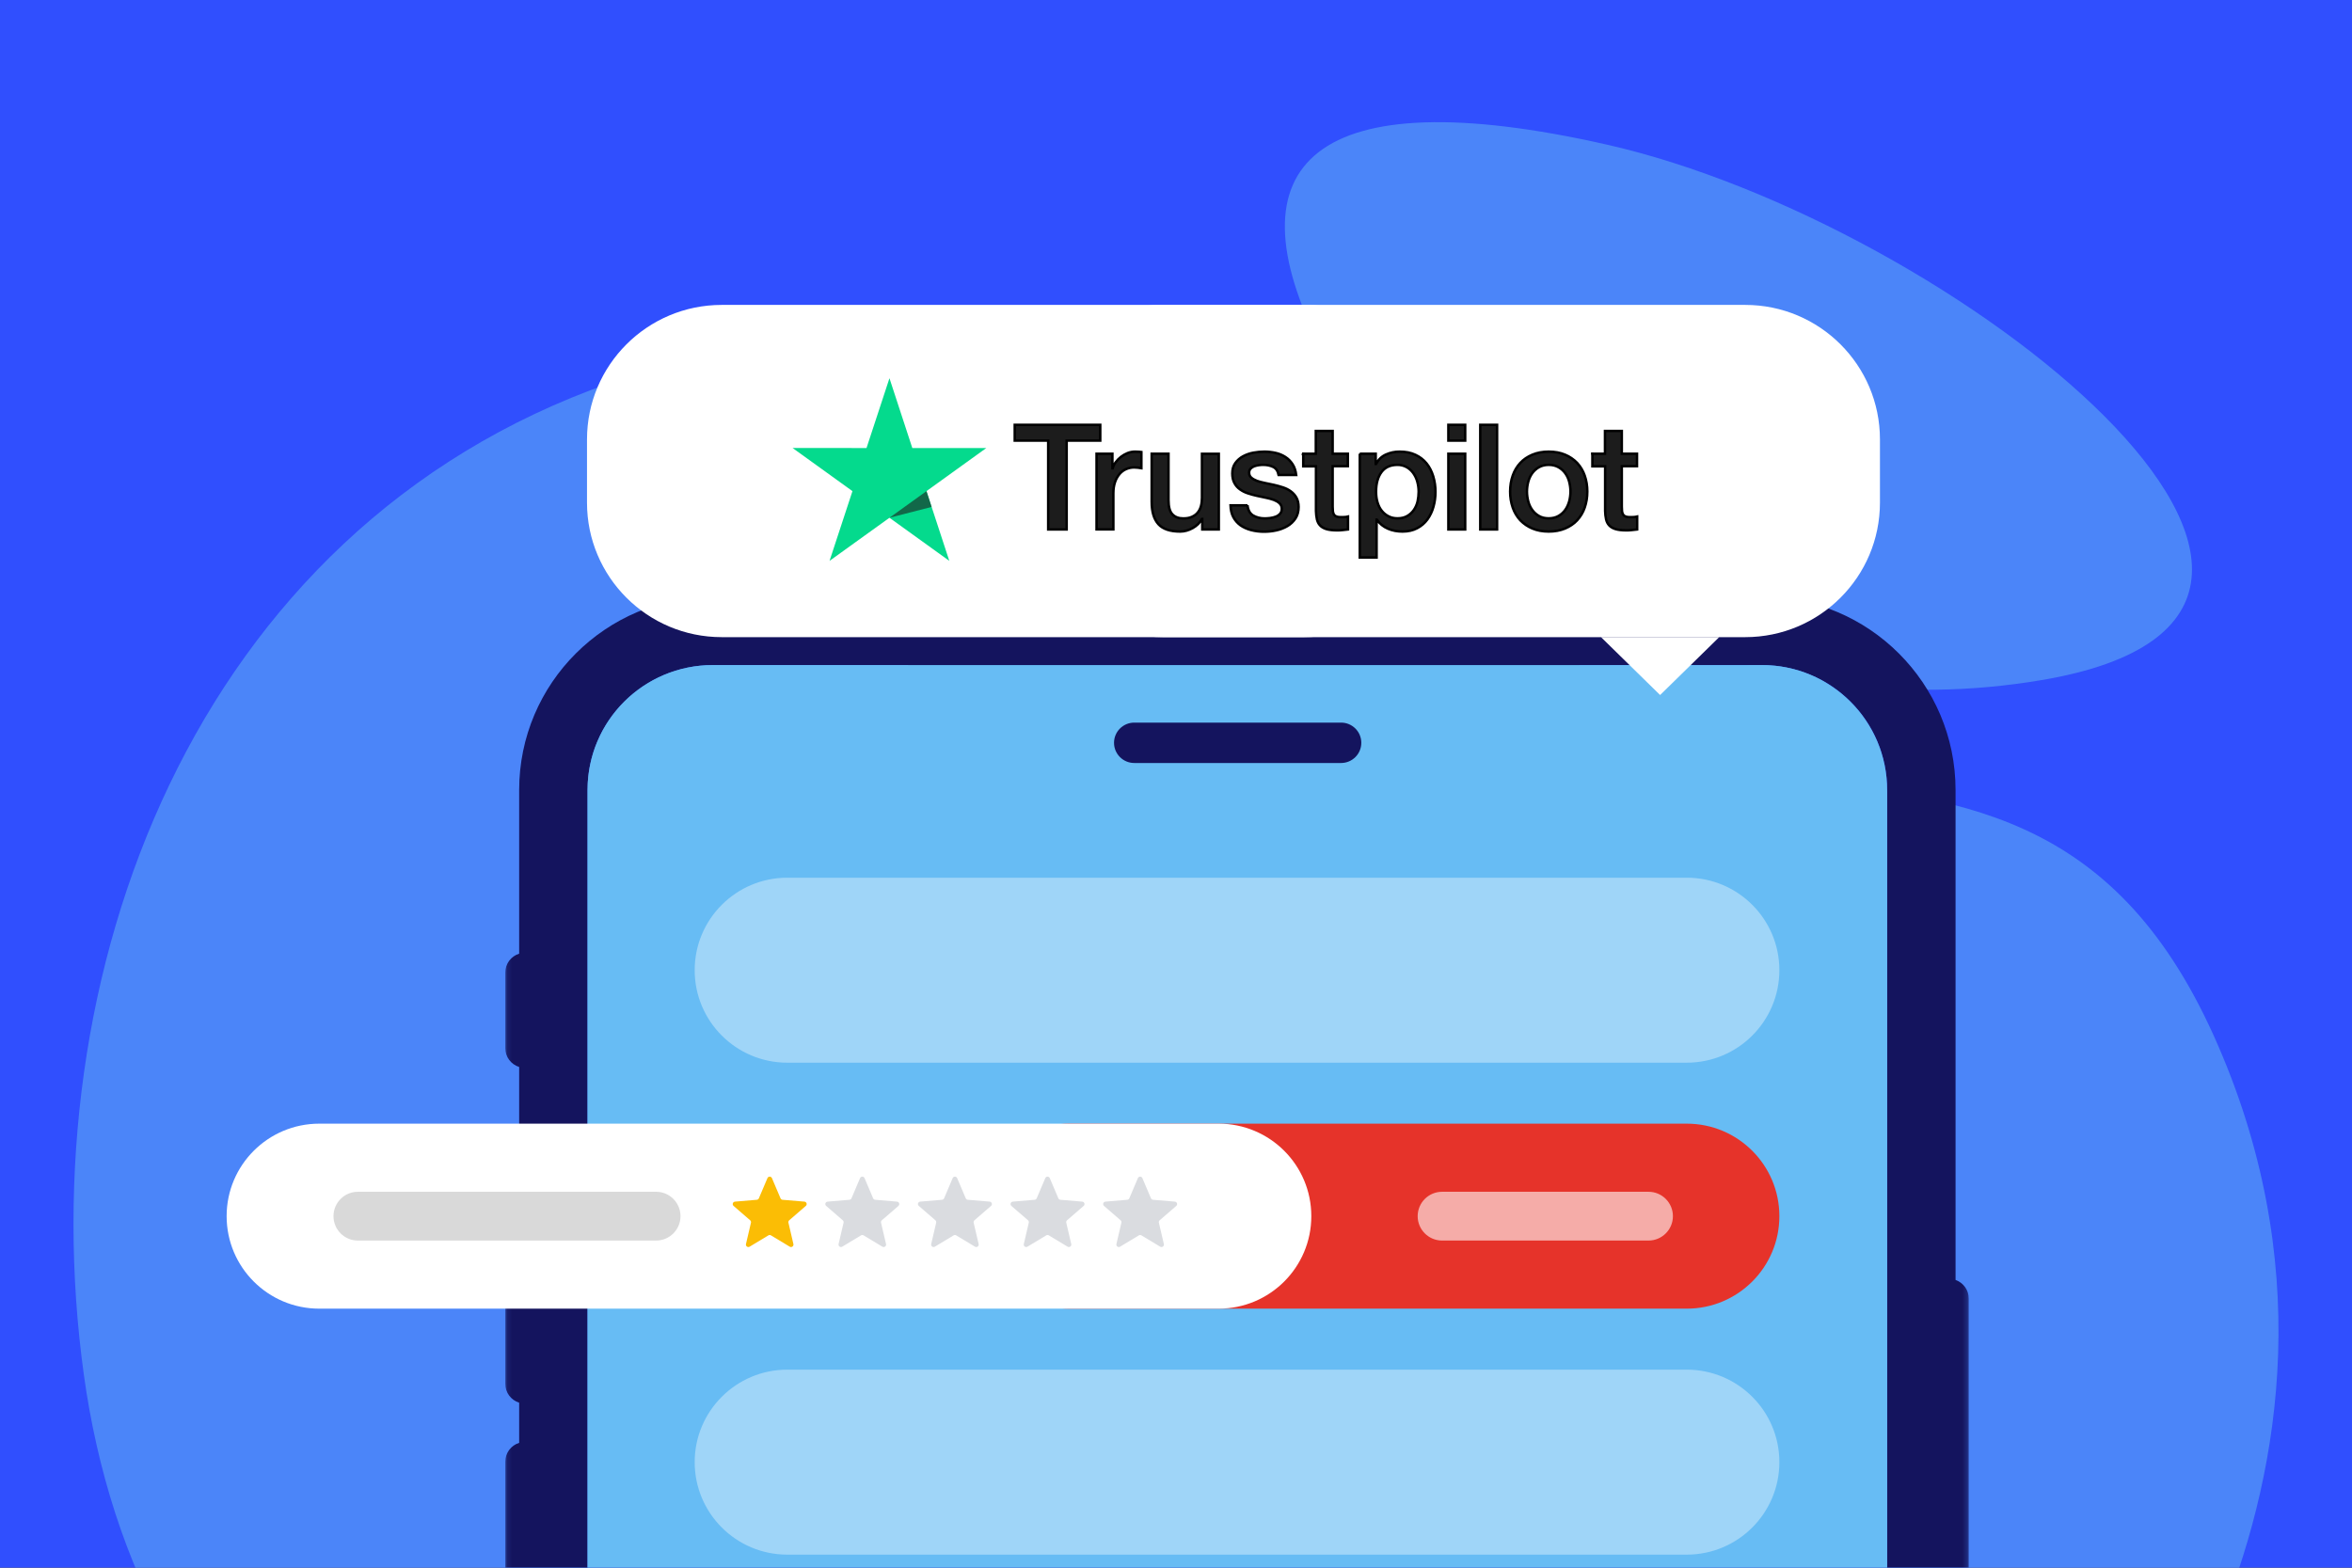 <svg width="480" height="320" viewBox="0 0 480 320" fill="none" xmlns="http://www.w3.org/2000/svg">
<rect x="0" y="0" width="480" height="320" fill="#333333" stroke="none"/>
<g clip-path="url(#clip0_1_100)">
<rect width="480" height="320" fill="#304FFE"/>
<g clip-path="url(#clip1_1_100)">
<path opacity="0.5" d="M269.65 71.055C275.804 83.129 283.741 93.31 292.847 101.184C313.019 118.624 357.688 148.813 416.718 138.811C498.277 124.993 398.942 45.581 327.839 29.5C267.906 15.947 250.467 33.413 269.647 71.055H269.65Z" fill="#67BCF4"/>
<path opacity="0.5" d="M81.6 378.939H424.21C424.21 378.939 493.153 303.249 451.776 211.393C410.399 119.538 324.283 199.635 240.788 102.638C213.24 70.633 163.709 64.436 124.458 78.208C39.22 108.11 5.812 199.291 17.135 280.775C22.393 318.615 40.114 355.927 75.532 375.852C76.934 376.64 79.867 378.936 81.597 378.936L81.6 378.939Z" fill="#67BCF4"/>
<mask id="mask0_1_100" style="mask-type:luminance" maskUnits="userSpaceOnUse" x="103" y="121" width="299" height="258">
<path d="M401.795 121.817H103.115V378.936H401.795V121.817Z" fill="white"/>
</mask>
<g mask="url(#mask0_1_100)">
<path d="M399.093 261.26V161.266C399.093 139.486 381.4 121.82 359.575 121.82H145.477C123.649 121.82 105.95 139.486 105.95 161.266V194.67C104.312 195.174 103.115 196.702 103.115 198.515V213.949C103.115 215.756 104.309 217.284 105.95 217.793V244.593C104.312 245.103 103.115 246.631 103.115 248.438V282.465C103.115 284.278 104.309 285.809 105.95 286.324V294.519C104.312 295.023 103.115 296.557 103.115 298.369V332.391C103.115 334.207 104.309 335.735 105.95 336.25V620.217C105.95 626.95 107.646 633.298 110.627 638.847C116.159 649.139 126.143 656.692 138.002 658.962C140.424 659.423 142.915 659.671 145.477 659.671H359.575C380.719 659.671 397.973 643.104 399.039 622.249C399.073 621.574 399.09 620.894 399.09 620.22V329.454C400.658 328.911 401.792 327.411 401.792 325.656V265.062C401.792 263.312 400.658 261.815 399.09 261.263L399.093 261.26ZM384.837 624.073C384.809 624.275 384.775 624.474 384.737 624.673C384.629 625.274 384.507 625.863 384.358 626.446C384.207 627.032 384.048 627.601 383.863 628.167C383.552 629.112 383.187 630.031 382.771 630.928C382.606 631.286 382.435 631.636 382.252 631.983C380.594 635.168 378.282 637.956 375.492 640.173C375.389 640.258 375.284 640.338 375.181 640.418C374.794 640.714 374.4 641.004 374.001 641.277C373.816 641.405 373.628 641.533 373.434 641.656C373.226 641.792 373.012 641.926 372.796 642.051C372.551 642.202 372.306 642.344 372.055 642.486C371.867 642.589 371.676 642.694 371.488 642.794C371.265 642.91 371.04 643.024 370.818 643.132C369.912 643.579 368.974 643.972 368.016 644.302C367.774 644.387 367.535 644.467 367.29 644.544C367.022 644.632 366.745 644.715 366.477 644.789C366.255 644.851 366.033 644.905 365.81 644.962C365.568 645.025 365.329 645.079 365.084 645.133C364.87 645.181 364.659 645.221 364.445 645.264C364.294 645.292 364.143 645.321 363.992 645.343C363.813 645.378 363.633 645.406 363.459 645.432C363.245 645.466 363.034 645.494 362.818 645.523C362.236 645.6 361.652 645.651 361.059 645.682C360.851 645.696 360.643 645.705 360.435 645.711C360.153 645.719 359.868 645.725 359.58 645.725H145.477C141.282 645.725 137.323 644.72 133.832 642.933C133.464 642.748 133.105 642.552 132.749 642.347C132.743 642.341 132.743 642.347 132.743 642.347C132.39 642.145 132.034 641.926 131.689 641.707C131.515 641.599 131.344 641.485 131.173 641.371C130.837 641.143 130.503 640.904 130.176 640.66C129.845 640.415 129.523 640.164 129.207 639.9C128.89 639.641 128.582 639.376 128.28 639.097C126.311 637.313 124.624 635.23 123.29 632.914C122.161 630.956 121.286 628.839 120.711 626.597C120.659 626.389 120.611 626.187 120.56 625.979C120.465 625.569 120.38 625.154 120.303 624.733C120.226 624.312 120.161 623.893 120.109 623.469V623.464C119.972 622.397 119.901 621.312 119.901 620.214V161.266C119.901 160.167 119.972 159.08 120.109 158.016C120.161 157.592 120.226 157.168 120.303 156.747C120.38 156.326 120.463 155.913 120.56 155.501C120.608 155.299 120.659 155.091 120.711 154.886C121.286 152.641 122.161 150.518 123.29 148.56C125.855 144.113 129.725 140.507 134.382 138.268C134.756 138.088 135.135 137.918 135.516 137.758C138.575 136.466 141.938 135.752 145.472 135.752H185.324V141.461C185.324 148.381 190.95 153.995 197.881 153.995H309.739C316.684 153.995 322.308 148.381 322.308 141.461V135.752H359.566C359.788 135.752 360.005 135.758 360.227 135.761C360.364 135.766 360.501 135.766 360.635 135.775C361.196 135.798 361.761 135.838 362.313 135.897C362.422 135.906 362.527 135.92 362.635 135.934C362.835 135.954 363.029 135.983 363.225 136.011C363.385 136.034 363.548 136.06 363.707 136.088C363.824 136.102 363.938 136.125 364.058 136.145C364.115 136.153 364.172 136.165 364.223 136.173C364.394 136.208 364.559 136.239 364.725 136.273C365.779 136.486 366.802 136.762 367.805 137.104C367.979 137.167 368.15 137.221 368.321 137.289C368.472 137.34 368.623 137.397 368.774 137.46C368.934 137.522 369.097 137.582 369.256 137.653C369.513 137.753 369.766 137.867 370.023 137.977C370.237 138.071 370.447 138.171 370.655 138.271H370.661C370.869 138.373 371.077 138.478 371.28 138.581C371.488 138.683 371.69 138.797 371.895 138.905C372.098 139.019 372.303 139.133 372.499 139.249C372.699 139.366 372.896 139.486 373.095 139.608C373.289 139.73 373.483 139.853 373.677 139.981C373.87 140.109 374.058 140.24 374.249 140.373C374.4 140.476 374.546 140.587 374.697 140.695C374.919 140.854 375.141 141.025 375.358 141.196C375.538 141.338 375.717 141.483 375.891 141.631C376.27 141.941 376.638 142.263 376.991 142.593C377.136 142.735 377.285 142.872 377.43 143.014C377.575 143.156 377.724 143.302 377.866 143.45L377.952 143.535C378.08 143.666 378.208 143.8 378.331 143.936C378.667 144.295 378.986 144.662 379.3 145.04C379.493 145.276 379.682 145.515 379.872 145.763C380.058 146.005 380.24 146.252 380.42 146.503C381.015 147.337 381.56 148.205 382.05 149.112C382.15 149.292 382.249 149.471 382.338 149.656C382.526 150.023 382.705 150.396 382.876 150.774C382.97 150.973 383.056 151.175 383.141 151.377C383.312 151.784 383.472 152.194 383.623 152.61C383.694 152.817 383.768 153.031 383.84 153.236C384.185 154.291 384.467 155.373 384.68 156.482C384.974 158.033 385.131 159.638 385.131 161.274V620.223C385.131 620.905 385.108 621.58 385.045 622.251C385.022 622.562 384.994 622.866 384.954 623.171C384.92 623.478 384.877 623.78 384.837 624.081V624.073Z" fill="#14145E"/>
<path d="M385.134 161.266V620.214C385.134 620.899 385.108 621.574 385.048 622.243C384.016 635.386 373.004 645.724 359.572 645.724H145.477C131.347 645.724 119.91 634.311 119.91 620.214V161.266C119.91 147.168 131.347 135.755 145.477 135.755H359.575C373.702 135.755 385.134 147.168 385.134 161.266Z" fill="#67BCF4"/>
<path d="M273.689 147.501H231.483C229.202 147.501 227.353 149.347 227.353 151.623C227.353 153.9 229.202 155.745 231.483 155.745H273.689C275.97 155.745 277.819 153.9 277.819 151.623C277.819 149.347 275.97 147.501 273.689 147.501Z" fill="#14145E"/>
</g>
<path opacity="0.37" d="M344.224 279.574H160.685C150.24 279.574 141.772 288.028 141.772 298.456C141.772 308.884 150.24 317.338 160.685 317.338H344.224C354.669 317.338 363.137 308.884 363.137 298.456C363.137 288.028 354.669 279.574 344.224 279.574Z" fill="white"/>
<path opacity="0.37" d="M344.224 179.156H160.685C150.24 179.156 141.772 187.609 141.772 198.038C141.772 208.466 150.24 216.92 160.685 216.92H344.224C354.669 216.92 363.137 208.466 363.137 198.038C363.137 187.609 354.669 179.156 344.224 179.156Z" fill="white"/>
<path d="M344.224 229.363H218.182C207.736 229.363 199.269 237.817 199.269 248.245C199.269 258.673 207.736 267.127 218.182 267.127H344.224C354.67 267.127 363.137 258.673 363.137 248.245C363.137 237.817 354.67 229.363 344.224 229.363Z" fill="#E6332A"/>
<path d="M248.703 229.363H65.163C54.718 229.363 46.251 237.817 46.251 248.245C46.251 258.673 54.718 267.127 65.163 267.127H248.703C259.148 267.127 267.615 258.673 267.615 248.245C267.615 237.817 259.148 229.363 248.703 229.363Z" fill="white"/>
<path d="M138.877 248.247C138.877 250.997 136.647 253.226 133.897 253.226H73.038C70.288 253.226 68.059 250.997 68.059 248.247V248.247C68.059 245.496 70.288 243.267 73.038 243.267H133.897C136.647 243.267 138.877 245.496 138.877 248.247V248.247Z" fill="#D9D9D9"/>
<path opacity="0.59" d="M336.424 253.226H294.309C291.556 253.226 289.321 250.998 289.321 248.247C289.321 245.498 291.553 243.267 294.309 243.267H336.424C339.177 243.267 341.411 245.495 341.411 248.247C341.411 250.996 339.18 253.226 336.424 253.226Z" fill="white"/>
<path d="M237.288 62.239H356.172C371.345 62.239 383.663 74.538 383.663 89.688V102.607C383.663 117.756 371.345 130.055 356.172 130.055H237.288C222.115 130.055 209.797 117.756 209.797 102.607V89.688C209.797 74.538 222.115 62.239 237.288 62.239Z" fill="white"/>
<path d="M147.288 62.239H266.172C281.345 62.239 293.663 74.538 293.663 89.688V102.607C293.663 117.756 281.345 130.055 266.172 130.055H147.288C132.115 130.055 119.797 117.756 119.797 102.607V89.688C119.797 74.538 132.115 62.239 147.288 62.239Z" fill="white"/>
<path d="M338.798 141.87L326.734 130.052H350.859L338.798 141.87Z" fill="white"/>
<path d="M232.424 252.164C232.582 252.068 232.781 252.068 232.94 252.164L236.777 254.477C237.156 254.705 237.622 254.365 237.522 253.935L236.505 249.579C236.463 249.398 236.524 249.209 236.665 249.087L240.054 246.155C240.388 245.865 240.209 245.316 239.769 245.279L235.307 244.901C235.122 244.885 234.961 244.769 234.889 244.598L233.142 240.486C232.969 240.08 232.394 240.08 232.221 240.486L230.475 244.598C230.402 244.769 230.241 244.885 230.057 244.901L225.595 245.279C225.154 245.316 224.975 245.865 225.31 246.155L228.698 249.087C228.839 249.209 228.9 249.398 228.858 249.579L227.841 253.935C227.741 254.365 228.208 254.705 228.586 254.477L232.424 252.164Z" fill="#DADCE0"/>
<path d="M213.523 252.164C213.682 252.068 213.881 252.068 214.039 252.164L217.877 254.477C218.255 254.705 218.722 254.365 218.621 253.935L217.605 249.579C217.563 249.398 217.624 249.209 217.764 249.087L221.153 246.155C221.488 245.865 221.309 245.316 220.868 245.279L216.406 244.901C216.222 244.885 216.061 244.769 215.988 244.598L214.241 240.486C214.069 240.08 213.494 240.08 213.321 240.486L211.574 244.598C211.502 244.769 211.341 244.885 211.156 244.901L206.694 245.279C206.253 245.316 206.075 245.865 206.409 246.155L209.798 249.087C209.938 249.209 210 249.398 209.958 249.579L208.941 253.935C208.84 254.365 209.307 254.705 209.686 254.477L213.523 252.164Z" fill="#DADCE0"/>
<path d="M194.623 252.164C194.782 252.068 194.98 252.068 195.139 252.164L198.976 254.477C199.355 254.705 199.822 254.365 199.721 253.935L198.704 249.579C198.662 249.398 198.724 249.209 198.864 249.087L202.253 246.155C202.587 245.865 202.409 245.316 201.968 245.279L197.506 244.901C197.321 244.885 197.16 244.769 197.088 244.598L195.341 240.486C195.169 240.08 194.593 240.08 194.421 240.486L192.674 244.598C192.601 244.769 192.441 244.885 192.256 244.901L187.794 245.279C187.353 245.316 187.174 245.865 187.509 246.155L190.898 249.087C191.038 249.209 191.1 249.398 191.057 249.579L190.041 253.935C189.94 254.365 190.407 254.705 190.786 254.477L194.623 252.164Z" fill="#DADCE0"/>
<path d="M175.722 252.164C175.881 252.068 176.08 252.068 176.239 252.164L180.076 254.477C180.454 254.705 180.921 254.365 180.821 253.935L179.804 249.579C179.762 249.398 179.823 249.209 179.964 249.087L183.352 246.155C183.687 245.865 183.508 245.316 183.067 245.279L178.605 244.901C178.421 244.885 178.26 244.769 178.187 244.598L176.441 240.486C176.268 240.08 175.693 240.08 175.52 240.486L173.774 244.598C173.701 244.769 173.54 244.885 173.355 244.901L168.894 245.279C168.453 245.316 168.274 245.865 168.609 246.155L171.997 249.087C172.138 249.209 172.199 249.398 172.157 249.579L171.14 253.935C171.04 254.365 171.507 254.705 171.885 254.477L175.722 252.164Z" fill="#DADCE0"/>
<path d="M156.822 252.164C156.981 252.068 157.179 252.068 157.338 252.164L161.175 254.477C161.554 254.705 162.021 254.365 161.92 253.935L160.904 249.579C160.861 249.398 160.923 249.209 161.063 249.087L164.452 246.155C164.787 245.865 164.608 245.316 164.167 245.279L159.705 244.901C159.52 244.885 159.359 244.769 159.287 244.598L157.54 240.486C157.368 240.08 156.792 240.08 156.62 240.486L154.873 244.598C154.801 244.769 154.64 244.885 154.455 244.901L149.993 245.279C149.552 245.316 149.374 245.865 149.708 246.155L153.097 249.087C153.237 249.209 153.299 249.398 153.257 249.579L152.24 253.935C152.139 254.365 152.606 254.705 152.985 254.477L156.822 252.164Z" fill="#FBBD05"/>
<mask id="path-21-outside-1_1_100" maskUnits="userSpaceOnUse" x="206.086" y="85.716" width="129" height="29" fill="black">
<rect fill="white" x="206.086" y="85.716" width="129" height="29"/>
<path d="M207.102 86.717H224.543V89.942H217.686V108.076H213.913V89.942H207.086V86.716H207.101L207.102 86.717ZM223.798 92.61H227.023V95.595H227.083C227.19 95.173 227.387 94.766 227.676 94.374C228.294 93.533 229.131 92.881 230.094 92.49C230.583 92.294 231.104 92.192 231.63 92.187C232.024 92.187 232.314 92.204 232.467 92.218C232.618 92.233 232.769 92.263 232.937 92.278V95.564C232.69 95.52 232.441 95.485 232.192 95.459C231.945 95.429 231.696 95.414 231.446 95.414C230.868 95.414 230.322 95.534 229.805 95.762C229.288 95.986 228.846 96.333 228.467 96.771C228.063 97.261 227.753 97.824 227.554 98.429C227.326 99.092 227.219 99.845 227.219 100.706V108.062H223.784V92.61H223.798ZM248.736 108.078H245.36V105.923H245.299C244.873 106.705 244.25 107.324 243.414 107.792C242.577 108.259 241.725 108.5 240.859 108.5C238.806 108.5 237.315 108.003 236.404 106.994C235.491 105.983 235.035 104.46 235.035 102.424V92.611H238.472V102.093C238.472 103.45 238.73 104.415 239.263 104.973C239.78 105.531 240.524 105.817 241.467 105.817C242.197 105.817 242.79 105.712 243.276 105.485C243.763 105.26 244.158 104.973 244.447 104.595C244.751 104.234 244.964 103.782 245.102 103.269C245.237 102.756 245.299 102.2 245.299 101.596V92.626H248.736V108.078ZM254.59 103.119C254.697 104.112 255.076 104.808 255.73 105.214C256.399 105.606 257.19 105.817 258.118 105.817C258.438 105.817 258.802 105.786 259.213 105.742C259.623 105.697 260.018 105.591 260.368 105.456C260.733 105.319 261.021 105.108 261.264 104.838C261.493 104.566 261.599 104.219 261.584 103.782C261.582 103.579 261.538 103.379 261.454 103.194C261.37 103.01 261.249 102.845 261.098 102.711C260.793 102.426 260.414 102.215 259.941 102.033C259.415 101.849 258.876 101.703 258.329 101.596C257.721 101.476 257.113 101.34 256.491 101.204C255.864 101.067 255.244 100.895 254.635 100.691C254.064 100.506 253.525 100.232 253.039 99.877C252.565 99.544 252.179 99.099 251.913 98.581C251.625 98.053 251.487 97.405 251.487 96.621C251.487 95.776 251.7 95.084 252.111 94.51C252.526 93.941 253.061 93.472 253.678 93.139C254.341 92.785 255.053 92.536 255.791 92.4C256.566 92.264 257.312 92.189 258.011 92.189C258.817 92.189 259.592 92.279 260.323 92.446C261.031 92.599 261.705 92.88 262.314 93.275C262.907 93.652 263.393 94.15 263.789 94.753C264.184 95.356 264.428 96.094 264.534 96.953H260.945C260.778 96.139 260.413 95.582 259.821 95.309C259.228 95.024 258.543 94.887 257.783 94.887C257.539 94.887 257.25 94.902 256.917 94.948C256.595 94.991 256.279 95.067 255.973 95.174C255.693 95.278 255.439 95.443 255.228 95.656C255.126 95.767 255.047 95.898 254.994 96.04C254.942 96.183 254.918 96.334 254.924 96.486C254.924 96.908 255.076 97.24 255.365 97.495C255.654 97.752 256.034 97.962 256.506 98.144C256.977 98.31 257.51 98.46 258.118 98.581C258.726 98.701 259.348 98.838 259.988 98.973C260.611 99.109 261.219 99.29 261.828 99.485C262.436 99.681 262.967 99.953 263.44 100.3C263.911 100.647 264.291 101.068 264.579 101.581C264.868 102.093 265.021 102.741 265.021 103.495C265.021 104.414 264.808 105.184 264.381 105.832C263.957 106.466 263.409 106.992 262.74 107.385C262.039 107.792 261.28 108.087 260.489 108.259C259.685 108.438 258.864 108.528 258.04 108.53C257.118 108.54 256.198 108.429 255.305 108.198C254.468 107.972 253.738 107.641 253.13 107.205C252.529 106.764 252.035 106.192 251.685 105.531C251.336 104.867 251.153 104.069 251.123 103.149H254.59V103.119ZM265.933 92.612H268.533V87.967H271.97V92.612H275.071V95.158H271.971V103.421C271.971 103.781 271.986 104.084 272.017 104.354C272.046 104.612 272.123 104.838 272.23 105.018C272.346 105.207 272.523 105.35 272.731 105.425C272.959 105.516 273.247 105.562 273.644 105.562C273.886 105.562 274.13 105.562 274.373 105.545C274.617 105.531 274.859 105.501 275.103 105.44V108.078C274.723 108.124 274.343 108.153 273.993 108.199C273.625 108.242 273.254 108.262 272.883 108.259C271.971 108.259 271.242 108.168 270.693 108.003C270.146 107.837 269.705 107.581 269.401 107.249C269.081 106.918 268.884 106.51 268.762 106.012C268.644 105.452 268.578 104.882 268.565 104.31V95.187H265.965V92.608H265.934L265.933 92.612ZM277.504 92.612H280.759V94.706H280.82C281.305 93.802 281.975 93.168 282.841 92.777C283.726 92.38 284.686 92.179 285.655 92.189C286.886 92.189 287.95 92.4 288.863 92.837C289.775 93.259 290.536 93.848 291.143 94.6C291.751 95.356 292.193 96.229 292.497 97.225C292.807 98.261 292.961 99.338 292.954 100.42C292.954 101.461 292.817 102.469 292.543 103.435C292.291 104.368 291.873 105.246 291.311 106.029C290.758 106.782 290.04 107.396 289.213 107.822C288.361 108.274 287.373 108.5 286.218 108.5C285.712 108.5 285.208 108.454 284.711 108.365C284.215 108.274 283.731 108.127 283.268 107.927C282.808 107.734 282.377 107.475 281.989 107.159C281.607 106.85 281.273 106.484 281.001 106.073H280.94V113.792H277.504V92.61V92.612ZM289.517 100.359C289.517 99.666 289.426 98.988 289.243 98.325C289.075 97.697 288.797 97.105 288.421 96.576C288.065 96.074 287.604 95.657 287.069 95.356C286.495 95.042 285.851 94.881 285.199 94.887C283.754 94.887 282.659 95.384 281.929 96.38C281.199 97.375 280.834 98.703 280.834 100.359C280.834 101.144 280.926 101.867 281.123 102.53C281.32 103.193 281.594 103.767 281.989 104.249C282.371 104.732 282.826 105.108 283.359 105.379C283.891 105.666 284.514 105.801 285.213 105.801C286.005 105.801 286.658 105.636 287.206 105.319C287.736 105.011 288.193 104.59 288.543 104.084C288.893 103.571 289.152 102.998 289.304 102.35C289.444 101.696 289.515 101.028 289.517 100.359ZM295.583 86.717H299.02V89.943H295.583V86.717ZM295.583 92.611H299.02V108.078H295.583V92.611ZM302.092 86.717H305.529V108.078H302.092V86.717ZM316.066 108.5C314.818 108.5 313.708 108.289 312.736 107.883C311.804 107.497 310.961 106.922 310.258 106.194C309.574 105.451 309.051 104.573 308.721 103.615C308.359 102.559 308.179 101.447 308.189 100.329C308.189 99.153 308.371 98.069 308.721 97.073C309.051 96.116 309.575 95.239 310.258 94.496C310.926 93.772 311.763 93.214 312.736 92.807C313.708 92.4 314.818 92.189 316.066 92.189C317.313 92.189 318.423 92.4 319.396 92.807C320.328 93.193 321.172 93.768 321.874 94.496C322.557 95.239 323.08 96.116 323.41 97.073C323.76 98.069 323.942 99.153 323.942 100.329C323.942 101.522 323.76 102.621 323.41 103.615C323.081 104.573 322.558 105.451 321.874 106.194C321.205 106.918 320.369 107.475 319.396 107.883C318.423 108.289 317.313 108.5 316.066 108.5ZM316.066 105.801C316.827 105.801 317.495 105.636 318.057 105.319C318.605 105.011 319.078 104.584 319.441 104.068C319.806 103.556 320.064 102.967 320.247 102.32C320.415 101.671 320.506 101.009 320.506 100.329C320.506 99.666 320.415 99.018 320.247 98.355C320.091 97.726 319.817 97.132 319.441 96.606C319.077 96.095 318.604 95.672 318.057 95.37C317.495 95.054 316.827 94.887 316.066 94.887C315.306 94.887 314.636 95.054 314.074 95.37C313.53 95.677 313.058 96.099 312.691 96.606C312.32 97.135 312.047 97.728 311.885 98.355C311.716 98.999 311.629 99.663 311.625 100.329C311.625 101.009 311.717 101.671 311.885 102.32C312.052 102.967 312.325 103.556 312.691 104.068C313.055 104.58 313.511 105.003 314.074 105.319C314.636 105.651 315.306 105.801 316.066 105.801ZM324.946 92.612H327.546V87.967H330.983V92.612H334.084V95.158H330.983V103.421C330.983 103.781 330.998 104.084 331.027 104.354C331.058 104.612 331.134 104.838 331.241 105.018C331.357 105.207 331.534 105.351 331.742 105.425C331.971 105.516 332.259 105.562 332.655 105.562C332.898 105.562 333.141 105.562 333.385 105.545C333.629 105.531 333.871 105.501 334.115 105.44V108.078C333.734 108.124 333.354 108.153 333.005 108.199C332.636 108.242 332.266 108.262 331.895 108.259C330.983 108.259 330.252 108.168 329.704 108.003C329.158 107.837 328.716 107.581 328.412 107.249C328.094 106.918 327.895 106.51 327.774 106.012C327.655 105.452 327.589 104.882 327.577 104.31V95.187H324.977V92.608H324.946V92.612Z"/>
</mask>
<path d="M207.102 86.717H224.543V89.942H217.686V108.076H213.913V89.942H207.086V86.716H207.101L207.102 86.717ZM223.798 92.61H227.023V95.595H227.083C227.19 95.173 227.387 94.766 227.676 94.374C228.294 93.533 229.131 92.881 230.094 92.49C230.583 92.294 231.104 92.192 231.63 92.187C232.024 92.187 232.314 92.204 232.467 92.218C232.618 92.233 232.769 92.263 232.937 92.278V95.564C232.69 95.52 232.441 95.485 232.192 95.459C231.945 95.429 231.696 95.414 231.446 95.414C230.868 95.414 230.322 95.534 229.805 95.762C229.288 95.986 228.846 96.333 228.467 96.771C228.063 97.261 227.753 97.824 227.554 98.429C227.326 99.092 227.219 99.845 227.219 100.706V108.062H223.784V92.61H223.798ZM248.736 108.078H245.36V105.923H245.299C244.873 106.705 244.25 107.324 243.414 107.792C242.577 108.259 241.725 108.5 240.859 108.5C238.806 108.5 237.315 108.003 236.404 106.994C235.491 105.983 235.035 104.46 235.035 102.424V92.611H238.472V102.093C238.472 103.45 238.73 104.415 239.263 104.973C239.78 105.531 240.524 105.817 241.467 105.817C242.197 105.817 242.79 105.712 243.276 105.485C243.763 105.26 244.158 104.973 244.447 104.595C244.751 104.234 244.964 103.782 245.102 103.269C245.237 102.756 245.299 102.2 245.299 101.596V92.626H248.736V108.078ZM254.59 103.119C254.697 104.112 255.076 104.808 255.73 105.214C256.399 105.606 257.19 105.817 258.118 105.817C258.438 105.817 258.802 105.786 259.213 105.742C259.623 105.697 260.018 105.591 260.368 105.456C260.733 105.319 261.021 105.108 261.264 104.838C261.493 104.566 261.599 104.219 261.584 103.782C261.582 103.579 261.538 103.379 261.454 103.194C261.37 103.01 261.249 102.845 261.098 102.711C260.793 102.426 260.414 102.215 259.941 102.033C259.415 101.849 258.876 101.703 258.329 101.596C257.721 101.476 257.113 101.34 256.491 101.204C255.864 101.067 255.244 100.895 254.635 100.691C254.064 100.506 253.525 100.232 253.039 99.877C252.565 99.544 252.179 99.099 251.913 98.581C251.625 98.053 251.487 97.405 251.487 96.621C251.487 95.776 251.7 95.084 252.111 94.51C252.526 93.941 253.061 93.472 253.678 93.139C254.341 92.785 255.053 92.536 255.791 92.4C256.566 92.264 257.312 92.189 258.011 92.189C258.817 92.189 259.592 92.279 260.323 92.446C261.031 92.599 261.705 92.88 262.314 93.275C262.907 93.652 263.393 94.15 263.789 94.753C264.184 95.356 264.428 96.094 264.534 96.953H260.945C260.778 96.139 260.413 95.582 259.821 95.309C259.228 95.024 258.543 94.887 257.783 94.887C257.539 94.887 257.25 94.902 256.917 94.948C256.595 94.991 256.279 95.067 255.973 95.174C255.693 95.278 255.439 95.443 255.228 95.656C255.126 95.767 255.047 95.898 254.994 96.04C254.942 96.183 254.918 96.334 254.924 96.486C254.924 96.908 255.076 97.24 255.365 97.495C255.654 97.752 256.034 97.962 256.506 98.144C256.977 98.31 257.51 98.46 258.118 98.581C258.726 98.701 259.348 98.838 259.988 98.973C260.611 99.109 261.219 99.29 261.828 99.485C262.436 99.681 262.967 99.953 263.44 100.3C263.911 100.647 264.291 101.068 264.579 101.581C264.868 102.093 265.021 102.741 265.021 103.495C265.021 104.414 264.808 105.184 264.381 105.832C263.957 106.466 263.409 106.992 262.74 107.385C262.039 107.792 261.28 108.087 260.489 108.259C259.685 108.438 258.864 108.528 258.04 108.53C257.118 108.54 256.198 108.429 255.305 108.198C254.468 107.972 253.738 107.641 253.13 107.205C252.529 106.764 252.035 106.192 251.685 105.531C251.336 104.867 251.153 104.069 251.123 103.149H254.59V103.119ZM265.933 92.612H268.533V87.967H271.97V92.612H275.071V95.158H271.971V103.421C271.971 103.781 271.986 104.084 272.017 104.354C272.046 104.612 272.123 104.838 272.23 105.018C272.346 105.207 272.523 105.35 272.731 105.425C272.959 105.516 273.247 105.562 273.644 105.562C273.886 105.562 274.13 105.562 274.373 105.545C274.617 105.531 274.859 105.501 275.103 105.44V108.078C274.723 108.124 274.343 108.153 273.993 108.199C273.625 108.242 273.254 108.262 272.883 108.259C271.971 108.259 271.242 108.168 270.693 108.003C270.146 107.837 269.705 107.581 269.401 107.249C269.081 106.918 268.884 106.51 268.762 106.012C268.644 105.452 268.578 104.882 268.565 104.31V95.187H265.965V92.608H265.934L265.933 92.612ZM277.504 92.612H280.759V94.706H280.82C281.305 93.802 281.975 93.168 282.841 92.777C283.726 92.38 284.686 92.179 285.655 92.189C286.886 92.189 287.95 92.4 288.863 92.837C289.775 93.259 290.536 93.848 291.143 94.6C291.751 95.356 292.193 96.229 292.497 97.225C292.807 98.261 292.961 99.338 292.954 100.42C292.954 101.461 292.817 102.469 292.543 103.435C292.291 104.368 291.873 105.246 291.311 106.029C290.758 106.782 290.04 107.396 289.213 107.822C288.361 108.274 287.373 108.5 286.218 108.5C285.712 108.5 285.208 108.454 284.711 108.365C284.215 108.274 283.731 108.127 283.268 107.927C282.808 107.734 282.377 107.475 281.989 107.159C281.607 106.85 281.273 106.484 281.001 106.073H280.94V113.792H277.504V92.61V92.612ZM289.517 100.359C289.517 99.666 289.426 98.988 289.243 98.325C289.075 97.697 288.797 97.105 288.421 96.576C288.065 96.074 287.604 95.657 287.069 95.356C286.495 95.042 285.851 94.881 285.199 94.887C283.754 94.887 282.659 95.384 281.929 96.38C281.199 97.375 280.834 98.703 280.834 100.359C280.834 101.144 280.926 101.867 281.123 102.53C281.32 103.193 281.594 103.767 281.989 104.249C282.371 104.732 282.826 105.108 283.359 105.379C283.891 105.666 284.514 105.801 285.213 105.801C286.005 105.801 286.658 105.636 287.206 105.319C287.736 105.011 288.193 104.59 288.543 104.084C288.893 103.571 289.152 102.998 289.304 102.35C289.444 101.696 289.515 101.028 289.517 100.359ZM295.583 86.717H299.02V89.943H295.583V86.717ZM295.583 92.611H299.02V108.078H295.583V92.611ZM302.092 86.717H305.529V108.078H302.092V86.717ZM316.066 108.5C314.818 108.5 313.708 108.289 312.736 107.883C311.804 107.497 310.961 106.922 310.258 106.194C309.574 105.451 309.051 104.573 308.721 103.615C308.359 102.559 308.179 101.447 308.189 100.329C308.189 99.153 308.371 98.069 308.721 97.073C309.051 96.116 309.575 95.239 310.258 94.496C310.926 93.772 311.763 93.214 312.736 92.807C313.708 92.4 314.818 92.189 316.066 92.189C317.313 92.189 318.423 92.4 319.396 92.807C320.328 93.193 321.172 93.768 321.874 94.496C322.557 95.239 323.08 96.116 323.41 97.073C323.76 98.069 323.942 99.153 323.942 100.329C323.942 101.522 323.76 102.621 323.41 103.615C323.081 104.573 322.558 105.451 321.874 106.194C321.205 106.918 320.369 107.475 319.396 107.883C318.423 108.289 317.313 108.5 316.066 108.5ZM316.066 105.801C316.827 105.801 317.495 105.636 318.057 105.319C318.605 105.011 319.078 104.584 319.441 104.068C319.806 103.556 320.064 102.967 320.247 102.32C320.415 101.671 320.506 101.009 320.506 100.329C320.506 99.666 320.415 99.018 320.247 98.355C320.091 97.726 319.817 97.132 319.441 96.606C319.077 96.095 318.604 95.672 318.057 95.37C317.495 95.054 316.827 94.887 316.066 94.887C315.306 94.887 314.636 95.054 314.074 95.37C313.53 95.677 313.058 96.099 312.691 96.606C312.32 97.135 312.047 97.728 311.885 98.355C311.716 98.999 311.629 99.663 311.625 100.329C311.625 101.009 311.717 101.671 311.885 102.32C312.052 102.967 312.325 103.556 312.691 104.068C313.055 104.58 313.511 105.003 314.074 105.319C314.636 105.651 315.306 105.801 316.066 105.801ZM324.946 92.612H327.546V87.967H330.983V92.612H334.084V95.158H330.983V103.421C330.983 103.781 330.998 104.084 331.027 104.354C331.058 104.612 331.134 104.838 331.241 105.018C331.357 105.207 331.534 105.351 331.742 105.425C331.971 105.516 332.259 105.562 332.655 105.562C332.898 105.562 333.141 105.562 333.385 105.545C333.629 105.531 333.871 105.501 334.115 105.44V108.078C333.734 108.124 333.354 108.153 333.005 108.199C332.636 108.242 332.266 108.262 331.895 108.259C330.983 108.259 330.252 108.168 329.704 108.003C329.158 107.837 328.716 107.581 328.412 107.249C328.094 106.918 327.895 106.51 327.774 106.012C327.655 105.452 327.589 104.882 327.577 104.31V95.187H324.977V92.608H324.946V92.612Z" fill="#1C1C1C"/>
<path d="M207.102 86.717H224.543V89.942H217.686V108.076H213.913V89.942H207.086V86.716H207.101L207.102 86.717ZM223.798 92.61H227.023V95.595H227.083C227.19 95.173 227.387 94.766 227.676 94.374C228.294 93.533 229.131 92.881 230.094 92.49C230.583 92.294 231.104 92.192 231.63 92.187C232.024 92.187 232.314 92.204 232.467 92.218C232.618 92.233 232.769 92.263 232.937 92.278V95.564C232.69 95.52 232.441 95.485 232.192 95.459C231.945 95.429 231.696 95.414 231.446 95.414C230.868 95.414 230.322 95.534 229.805 95.762C229.288 95.986 228.846 96.333 228.467 96.771C228.063 97.261 227.753 97.824 227.554 98.429C227.326 99.092 227.219 99.845 227.219 100.706V108.062H223.784V92.61H223.798ZM248.736 108.078H245.36V105.923H245.299C244.873 106.705 244.25 107.324 243.414 107.792C242.577 108.259 241.725 108.5 240.859 108.5C238.806 108.5 237.315 108.003 236.404 106.994C235.491 105.983 235.035 104.46 235.035 102.424V92.611H238.472V102.093C238.472 103.45 238.73 104.415 239.263 104.973C239.78 105.531 240.524 105.817 241.467 105.817C242.197 105.817 242.79 105.712 243.276 105.485C243.763 105.26 244.158 104.973 244.447 104.595C244.751 104.234 244.964 103.782 245.102 103.269C245.237 102.756 245.299 102.2 245.299 101.596V92.626H248.736V108.078ZM254.59 103.119C254.697 104.112 255.076 104.808 255.73 105.214C256.399 105.606 257.19 105.817 258.118 105.817C258.438 105.817 258.802 105.786 259.213 105.742C259.623 105.697 260.018 105.591 260.368 105.456C260.733 105.319 261.021 105.108 261.264 104.838C261.493 104.566 261.599 104.219 261.584 103.782C261.582 103.579 261.538 103.379 261.454 103.194C261.37 103.01 261.249 102.845 261.098 102.711C260.793 102.426 260.414 102.215 259.941 102.033C259.415 101.849 258.876 101.703 258.329 101.596C257.721 101.476 257.113 101.34 256.491 101.204C255.864 101.067 255.244 100.895 254.635 100.691C254.064 100.506 253.525 100.232 253.039 99.877C252.565 99.544 252.179 99.099 251.913 98.581C251.625 98.053 251.487 97.405 251.487 96.621C251.487 95.776 251.7 95.084 252.111 94.51C252.526 93.941 253.061 93.472 253.678 93.139C254.341 92.785 255.053 92.536 255.791 92.4C256.566 92.264 257.312 92.189 258.011 92.189C258.817 92.189 259.592 92.279 260.323 92.446C261.031 92.599 261.705 92.88 262.314 93.275C262.907 93.652 263.393 94.15 263.789 94.753C264.184 95.356 264.428 96.094 264.534 96.953H260.945C260.778 96.139 260.413 95.582 259.821 95.309C259.228 95.024 258.543 94.887 257.783 94.887C257.539 94.887 257.25 94.902 256.917 94.948C256.595 94.991 256.279 95.067 255.973 95.174C255.693 95.278 255.439 95.443 255.228 95.656C255.126 95.767 255.047 95.898 254.994 96.04C254.942 96.183 254.918 96.334 254.924 96.486C254.924 96.908 255.076 97.24 255.365 97.495C255.654 97.752 256.034 97.962 256.506 98.144C256.977 98.31 257.51 98.46 258.118 98.581C258.726 98.701 259.348 98.838 259.988 98.973C260.611 99.109 261.219 99.29 261.828 99.485C262.436 99.681 262.967 99.953 263.44 100.3C263.911 100.647 264.291 101.068 264.579 101.581C264.868 102.093 265.021 102.741 265.021 103.495C265.021 104.414 264.808 105.184 264.381 105.832C263.957 106.466 263.409 106.992 262.74 107.385C262.039 107.792 261.28 108.087 260.489 108.259C259.685 108.438 258.864 108.528 258.04 108.53C257.118 108.54 256.198 108.429 255.305 108.198C254.468 107.972 253.738 107.641 253.13 107.205C252.529 106.764 252.035 106.192 251.685 105.531C251.336 104.867 251.153 104.069 251.123 103.149H254.59V103.119ZM265.933 92.612H268.533V87.967H271.97V92.612H275.071V95.158H271.971V103.421C271.971 103.781 271.986 104.084 272.017 104.354C272.046 104.612 272.123 104.838 272.23 105.018C272.346 105.207 272.523 105.35 272.731 105.425C272.959 105.516 273.247 105.562 273.644 105.562C273.886 105.562 274.13 105.562 274.373 105.545C274.617 105.531 274.859 105.501 275.103 105.44V108.078C274.723 108.124 274.343 108.153 273.993 108.199C273.625 108.242 273.254 108.262 272.883 108.259C271.971 108.259 271.242 108.168 270.693 108.003C270.146 107.837 269.705 107.581 269.401 107.249C269.081 106.918 268.884 106.51 268.762 106.012C268.644 105.452 268.578 104.882 268.565 104.31V95.187H265.965V92.608H265.934L265.933 92.612ZM277.504 92.612H280.759V94.706H280.82C281.305 93.802 281.975 93.168 282.841 92.777C283.726 92.38 284.686 92.179 285.655 92.189C286.886 92.189 287.95 92.4 288.863 92.837C289.775 93.259 290.536 93.848 291.143 94.6C291.751 95.356 292.193 96.229 292.497 97.225C292.807 98.261 292.961 99.338 292.954 100.42C292.954 101.461 292.817 102.469 292.543 103.435C292.291 104.368 291.873 105.246 291.311 106.029C290.758 106.782 290.04 107.396 289.213 107.822C288.361 108.274 287.373 108.5 286.218 108.5C285.712 108.5 285.208 108.454 284.711 108.365C284.215 108.274 283.731 108.127 283.268 107.927C282.808 107.734 282.377 107.475 281.989 107.159C281.607 106.85 281.273 106.484 281.001 106.073H280.94V113.792H277.504V92.61V92.612ZM289.517 100.359C289.517 99.666 289.426 98.988 289.243 98.325C289.075 97.697 288.797 97.105 288.421 96.576C288.065 96.074 287.604 95.657 287.069 95.356C286.495 95.042 285.851 94.881 285.199 94.887C283.754 94.887 282.659 95.384 281.929 96.38C281.199 97.375 280.834 98.703 280.834 100.359C280.834 101.144 280.926 101.867 281.123 102.53C281.32 103.193 281.594 103.767 281.989 104.249C282.371 104.732 282.826 105.108 283.359 105.379C283.891 105.666 284.514 105.801 285.213 105.801C286.005 105.801 286.658 105.636 287.206 105.319C287.736 105.011 288.193 104.59 288.543 104.084C288.893 103.571 289.152 102.998 289.304 102.35C289.444 101.696 289.515 101.028 289.517 100.359ZM295.583 86.717H299.02V89.943H295.583V86.717ZM295.583 92.611H299.02V108.078H295.583V92.611ZM302.092 86.717H305.529V108.078H302.092V86.717ZM316.066 108.5C314.818 108.5 313.708 108.289 312.736 107.883C311.804 107.497 310.961 106.922 310.258 106.194C309.574 105.451 309.051 104.573 308.721 103.615C308.359 102.559 308.179 101.447 308.189 100.329C308.189 99.153 308.371 98.069 308.721 97.073C309.051 96.116 309.575 95.239 310.258 94.496C310.926 93.772 311.763 93.214 312.736 92.807C313.708 92.4 314.818 92.189 316.066 92.189C317.313 92.189 318.423 92.4 319.396 92.807C320.328 93.193 321.172 93.768 321.874 94.496C322.557 95.239 323.08 96.116 323.41 97.073C323.76 98.069 323.942 99.153 323.942 100.329C323.942 101.522 323.76 102.621 323.41 103.615C323.081 104.573 322.558 105.451 321.874 106.194C321.205 106.918 320.369 107.475 319.396 107.883C318.423 108.289 317.313 108.5 316.066 108.5ZM316.066 105.801C316.827 105.801 317.495 105.636 318.057 105.319C318.605 105.011 319.078 104.584 319.441 104.068C319.806 103.556 320.064 102.967 320.247 102.32C320.415 101.671 320.506 101.009 320.506 100.329C320.506 99.666 320.415 99.018 320.247 98.355C320.091 97.726 319.817 97.132 319.441 96.606C319.077 96.095 318.604 95.672 318.057 95.37C317.495 95.054 316.827 94.887 316.066 94.887C315.306 94.887 314.636 95.054 314.074 95.37C313.53 95.677 313.058 96.099 312.691 96.606C312.32 97.135 312.047 97.728 311.885 98.355C311.716 98.999 311.629 99.663 311.625 100.329C311.625 101.009 311.717 101.671 311.885 102.32C312.052 102.967 312.325 103.556 312.691 104.068C313.055 104.58 313.511 105.003 314.074 105.319C314.636 105.651 315.306 105.801 316.066 105.801ZM324.946 92.612H327.546V87.967H330.983V92.612H334.084V95.158H330.983V103.421C330.983 103.781 330.998 104.084 331.027 104.354C331.058 104.612 331.134 104.838 331.241 105.018C331.357 105.207 331.534 105.351 331.742 105.425C331.971 105.516 332.259 105.562 332.655 105.562C332.898 105.562 333.141 105.562 333.385 105.545C333.629 105.531 333.871 105.501 334.115 105.44V108.078C333.734 108.124 333.354 108.153 333.005 108.199C332.636 108.242 332.266 108.262 331.895 108.259C330.983 108.259 330.252 108.168 329.704 108.003C329.158 107.837 328.716 107.581 328.412 107.249C328.094 106.918 327.895 106.51 327.774 106.012C327.655 105.452 327.589 104.882 327.577 104.31V95.187H324.977V92.608H324.946V92.612Z" stroke="black" stroke-width="0.5" mask="url(#path-21-outside-1_1_100)"/>
<path d="M201.288 91.452H186.187L181.522 77.202L176.841 91.453L161.741 91.437L173.971 100.252L169.293 114.487L181.522 105.686L193.738 114.487L189.074 100.252L201.288 91.452Z" fill="#04DA8D"/>
<path d="M190.122 103.477L189.072 100.254L181.522 105.687L190.122 103.477Z" fill="#126849"/>
</g>
</g>
<defs>
<clipPath id="clip0_1_100">
<rect width="480" height="320" fill="white"/>
</clipPath>
<clipPath id="clip1_1_100">
<rect width="450" height="354" fill="white" transform="translate(15)"/>
</clipPath>
</defs>
</svg>
